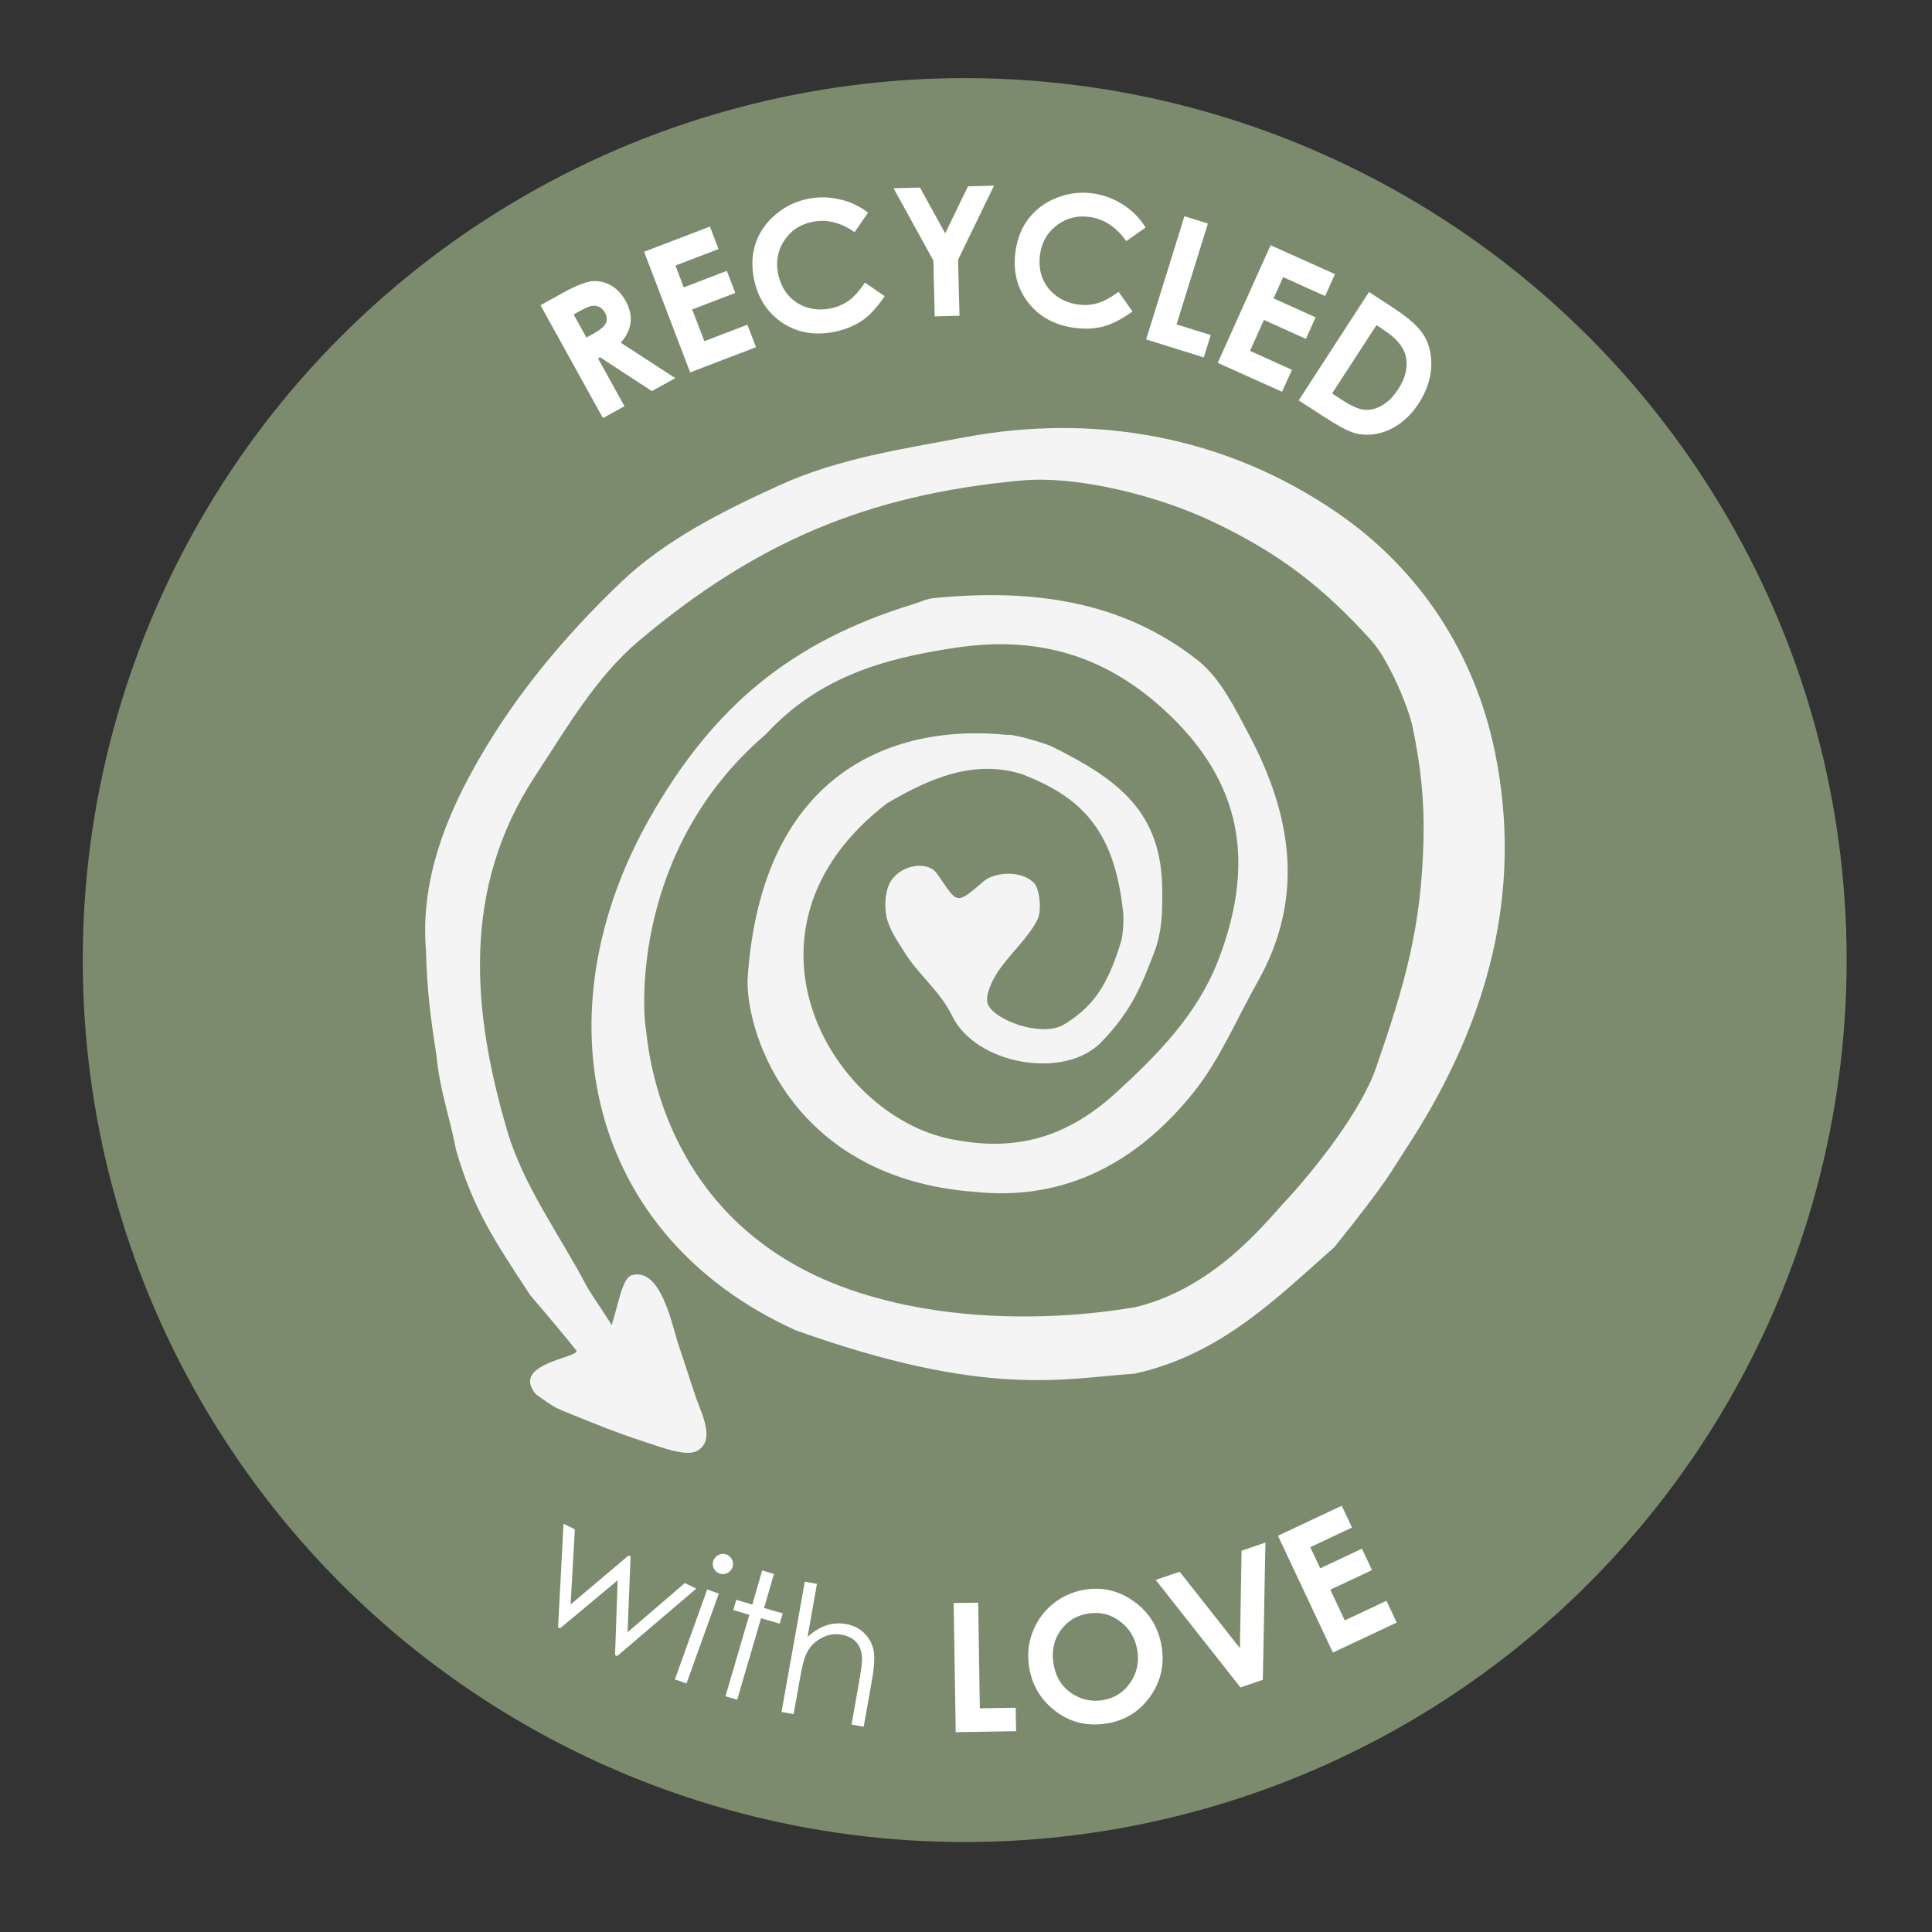 <svg xml:space="preserve" style="enable-background:new 0 0 141.73 141.73;" viewBox="0 0 141.73 141.73" y="0px" x="0px" xmlns:xlink="http://www.w3.org/1999/xlink" xmlns="http://www.w3.org/2000/svg" id="Layer_1" version="1.1">
<rect x="0" y="0" width="141.73" height="141.73" fill="#333333" stroke="none"/>
<style type="text/css">
	.st0{fill:#7C8B6E;}
	.st1{fill:#F4F4F4;}
	.st2{fill:#FFFFFF;}
</style>
<circle r="64.7" cy="70.43" cx="70.77" class="st0"></circle>
<path d="M44.87,97.21c0.51-1.56,0.77-3.48,1.5-3.67c2.07-0.54,2.88,3.43,3.35,4.95c0.89,2.63,0.56,1.74,1.38,4.16
	c0.49,1.3,1.36,3.13-0.01,3.81c-0.83,0.41-2.71-0.34-3.75-0.67c-2.12-0.68-4.19-1.53-6.25-2.38c-0.63-0.26-1.18-0.73-1.76-1.11
	c-1.96-2.27,3.19-2.7,2.96-3.22c-0.86-1.08-2.49-3.02-3.39-4.06c-2.62-4-4.17-6.29-5.44-10.64c-0.46-2.42-1.21-4.44-1.44-6.95
	c-0.47-2.97-0.7-4.94-0.77-7.71c-0.38-4.51,1.04-8.78,3.2-12.8c2.93-5.46,6.83-10.14,11.18-14.28c3.2-3.04,7.45-5.18,11.55-7.04
	c4.31-1.96,8.89-2.64,13.52-3.51c9.45-1.78,19.12-0.19,27.45,5.56c5.97,4.12,10.01,10.21,11.51,17.48
	c2.12,10.29-0.54,19.75-6.07,28.45c-1.73,2.63-1.57,2.75-5.7,7.91c-4.21,3.7-8.27,7.86-14.64,9.28c-5.18,0.34-10.81,1.84-24.88-3.18
	C43.03,90.63,39.47,74.41,47.7,59.95C52.33,51.84,58,47.07,67.06,44.3c0.46-0.14,0.92-0.37,1.39-0.42c7-0.69,13.75,0.07,19.44,4.58
	c1.66,1.32,2.72,3.53,3.76,5.48c3.12,5.9,4.09,11.94,0.6,18.1c-1.54,2.73-2.77,5.71-4.71,8.12c-4.06,5.05-9.35,7.99-16.07,7.27
	c-13.11-0.99-16.71-11.29-16.63-15.57c1.01-15.66,11.2-18.76,19.01-17.95c0.53-0.08,2.87,0.63,3.35,0.87
	c4.85,2.41,8.04,4.79,8.06,10.53c0.01,1.44,0.02,2.67-0.46,4.21c-1.07,2.87-1.8,4.6-3.92,6.84c-2.7,2.93-9.29,1.75-11.03-1.83
	c-0.9-1.85-2.44-2.97-3.53-4.72c-0.51-0.82-1.11-1.67-1.29-2.58c-0.17-0.84-0.08-1.93,0.3-2.56c0.79-1.26,2.73-1.55,3.4-0.59
	c1.58,2.26,1.33,2.35,3.48,0.53c0.68-0.57,2.67-0.86,3.67,0.19c0.35,0.37,0.59,1.98,0.21,2.7c-0.73,1.39-2.02,2.48-2.9,3.81
	c-0.46,0.69-0.98,1.84-0.7,2.41c0.54,1.12,3.76,2.34,5.46,1.5c2.15-1.3,3.26-2.73,4.32-6.25c0.15-0.72,0.19-1.85,0.09-2.31
	c-0.68-5.96-3.2-8.22-7.31-9.84c-3.57-1.17-6.9,0.3-9.98,2.11c-12.19,9.37-3.93,23.38,5.23,24.73c4.57,0.81,8.16-0.4,11.55-3.48
	c3.1-2.83,5.97-5.76,7.5-9.69c3.07-7.91,1.25-13.67-4-18.46c-4.4-4.01-9.32-5.39-15.2-4.52c-5.36,0.79-10.12,2.17-13.97,6.36
	c-9.8,8.38-9.05,20.19-8.8,21.62c0.16,0.93,0.83,13.35,13.62,18.6c6.8,2.79,15.38,2.98,22.29,1.8c5.73-1.37,9.44-6.08,10.84-7.59
	c2.3-2.46,5.73-6.79,6.83-10.01c2.08-6.03,3.33-10.25,3.47-16.8c0.06-2.89-0.22-5.3-0.79-8.11c-0.33-1.6-1.84-5.07-3.02-6.37
	c-3.57-3.95-6.77-6.43-11.74-8.78c-3.98-1.88-9.88-3.36-13.97-2.98c-11.34,1.05-19.47,4.55-28.04,11.76
	c-3.14,2.64-5.35,6.47-7.65,9.98c-5.39,8.24-4.59,17.21-2,26c1.19,4.02,3.85,7.62,5.84,11.4C43.37,94.95,44.73,96.92,44.87,97.21z" class="st1"></path>
<g>
	<path d="M39.65,22.39l1.67-0.92c0.92-0.51,1.61-0.78,2.09-0.84c0.48-0.05,0.94,0.05,1.39,0.3s0.81,0.63,1.1,1.15
		c0.3,0.55,0.42,1.07,0.36,1.58c-0.06,0.51-0.3,1-0.72,1.48l4,2.6l-1.72,0.95l-3.8-2.48l-0.15,0.08l1.94,3.51l-1.58,0.87
		L39.65,22.39z M43.02,24.76l0.49-0.27c0.5-0.28,0.81-0.53,0.93-0.77c0.12-0.24,0.09-0.51-0.08-0.81c-0.1-0.18-0.23-0.31-0.4-0.39
		c-0.17-0.08-0.35-0.11-0.54-0.08c-0.19,0.03-0.49,0.16-0.91,0.39l-0.43,0.24L43.02,24.76z" class="st2"></path>
	<path d="M47.25,18.47l4.83-1.85l0.63,1.65l-3.16,1.21l0.61,1.6l3.16-1.21l0.62,1.62l-3.16,1.21l0.89,2.33l3.16-1.21
		l0.63,1.65l-4.83,1.85L47.25,18.47z" class="st2"></path>
	<path d="M63.68,15.6l-0.99,1.43c-1.02-0.72-2.06-0.97-3.11-0.75c-0.89,0.18-1.57,0.64-2.05,1.37
		c-0.48,0.73-0.63,1.54-0.45,2.43c0.13,0.62,0.37,1.14,0.74,1.57c0.37,0.42,0.82,0.72,1.37,0.9c0.55,0.17,1.12,0.2,1.72,0.08
		c0.51-0.1,0.96-0.3,1.35-0.57c0.39-0.28,0.78-0.72,1.19-1.33l1.45,1c-0.55,0.81-1.1,1.41-1.66,1.79c-0.56,0.38-1.23,0.66-2.01,0.82
		c-1.44,0.29-2.72,0.08-3.82-0.65s-1.81-1.81-2.1-3.23c-0.19-0.93-0.15-1.79,0.12-2.6c0.27-0.81,0.75-1.51,1.44-2.1
		c0.69-0.6,1.49-0.99,2.39-1.17c0.77-0.16,1.54-0.15,2.31,0.03C62.34,14.78,63.04,15.11,63.68,15.6z" class="st2"></path>
	<path d="M65.55,13.81l1.94-0.05l1.85,3.36l1.67-3.45l1.91-0.05l-2.64,5.44l0.11,4.1l-1.82,0.05l-0.1-4.1L65.55,13.81z" class="st2"></path>
	<path d="M84.04,16.69l-1.42,1c-0.71-1.02-1.6-1.61-2.66-1.77c-0.89-0.13-1.69,0.06-2.4,0.58
		c-0.7,0.52-1.12,1.23-1.26,2.13c-0.09,0.62-0.04,1.2,0.16,1.73c0.2,0.52,0.53,0.96,0.98,1.31c0.46,0.35,0.99,0.57,1.59,0.66
		c0.52,0.08,1,0.05,1.46-0.08c0.46-0.13,0.98-0.41,1.57-0.84l1.02,1.44c-0.79,0.57-1.52,0.94-2.17,1.11
		c-0.65,0.17-1.38,0.19-2.17,0.08c-1.46-0.22-2.58-0.86-3.37-1.92c-0.79-1.06-1.08-2.31-0.86-3.76c0.14-0.93,0.47-1.73,1.01-2.4
		c0.53-0.66,1.22-1.16,2.08-1.48c0.85-0.32,1.74-0.42,2.64-0.28c0.77,0.12,1.49,0.39,2.16,0.82C83.07,15.46,83.62,16.01,84.04,16.69
		z" class="st2"></path>
	<path d="M86.89,15.86l1.72,0.54l-2.3,7.4l2.51,0.78l-0.51,1.64l-4.23-1.32L86.89,15.86z" class="st2"></path>
	<path d="M93.21,17.99l4.72,2.12l-0.72,1.61l-3.08-1.39l-0.7,1.56l3.08,1.39l-0.71,1.58l-3.08-1.39l-1.02,2.27
		l3.08,1.39l-0.73,1.61l-4.72-2.12L93.21,17.99z" class="st2"></path>
	<path d="M100.43,21.42l1.79,1.17c1.16,0.75,1.92,1.45,2.29,2.1s0.53,1.42,0.48,2.3c-0.06,0.88-0.36,1.75-0.92,2.61
		c-0.4,0.61-0.87,1.11-1.4,1.49c-0.54,0.38-1.09,0.62-1.67,0.73c-0.58,0.11-1.12,0.09-1.62-0.05c-0.5-0.14-1.27-0.55-2.29-1.22
		l-1.82-1.18L100.43,21.42z M100.98,23.85l-3.26,5.01l0.7,0.46c0.69,0.45,1.24,0.7,1.66,0.74c0.42,0.04,0.84-0.06,1.28-0.3
		c0.44-0.25,0.84-0.64,1.2-1.19c0.55-0.84,0.74-1.65,0.57-2.42c-0.15-0.69-0.7-1.35-1.64-1.96L100.98,23.85z" class="st2"></path>
</g>
<g>
	<path d="M41.34,111.78l0.83,0.41l-0.31,5.51l4.25-3.59l0.15,0.07l-0.22,5.56l4.2-3.61l0.84,0.41l-5.81,4.95l-0.15-0.07
		l0.19-5.49l-4.22,3.52l-0.15-0.07L41.34,111.78z" class="st2"></path>
	<path d="M51.88,116.6l0.85,0.31l-2.37,6.59l-0.85-0.3L51.88,116.6z M53.28,114.03c0.19,0.07,0.33,0.2,0.42,0.38
		s0.1,0.38,0.03,0.57c-0.07,0.19-0.2,0.33-0.38,0.42c-0.19,0.09-0.38,0.1-0.57,0.03c-0.19-0.07-0.33-0.19-0.42-0.38
		c-0.09-0.19-0.1-0.37-0.03-0.56c0.07-0.19,0.2-0.33,0.38-0.42C52.9,113.98,53.09,113.97,53.28,114.03z" class="st2"></path>
	<path d="M55.91,115.21l0.87,0.25l-0.73,2.5l1.37,0.4l-0.22,0.75l-1.37-0.4l-1.75,5.98l-0.86-0.25l1.75-5.98l-1.18-0.35
		l0.22-0.75l1.18,0.35L55.91,115.21z" class="st2"></path>
	<path d="M59.04,116.03l0.89,0.16l-0.69,3.9c0.44-0.41,0.9-0.69,1.37-0.85s0.96-0.19,1.46-0.1
		c0.52,0.09,0.95,0.3,1.3,0.64c0.35,0.33,0.59,0.74,0.7,1.21c0.11,0.47,0.08,1.18-0.08,2.13l-0.63,3.55l-0.89-0.16l0.58-3.29
		c0.14-0.79,0.2-1.33,0.19-1.61c-0.03-0.48-0.17-0.86-0.42-1.14c-0.25-0.28-0.61-0.46-1.08-0.55c-0.54-0.1-1.05,0-1.54,0.28
		c-0.49,0.28-0.85,0.67-1.07,1.17c-0.15,0.32-0.3,0.94-0.46,1.85l-0.45,2.53l-0.89-0.16L59.04,116.03z" class="st2"></path>
	<path d="M69.96,117.6l1.8-0.03l0.12,7.75l2.63-0.04l0.03,1.72l-4.43,0.07L69.96,117.6z" class="st2"></path>
	<path d="M79.55,116.62c1.32-0.22,2.54,0.07,3.65,0.87c1.11,0.8,1.78,1.89,2.01,3.26c0.23,1.36-0.05,2.6-0.83,3.7
		c-0.78,1.1-1.84,1.76-3.18,1.98c-1.4,0.23-2.65-0.06-3.74-0.88c-1.09-0.82-1.74-1.89-1.96-3.23c-0.15-0.89-0.07-1.75,0.24-2.57
		c0.31-0.82,0.8-1.51,1.49-2.08C77.9,117.12,78.68,116.77,79.55,116.62z M79.82,118.37c-0.87,0.14-1.54,0.56-2.03,1.26
		c-0.49,0.7-0.66,1.51-0.5,2.44c0.17,1.03,0.68,1.79,1.52,2.27c0.65,0.38,1.35,0.5,2.1,0.38c0.84-0.14,1.51-0.56,2-1.27
		c0.49-0.71,0.67-1.51,0.52-2.4c-0.15-0.89-0.57-1.59-1.27-2.11C81.46,118.41,80.68,118.23,79.82,118.37z" class="st2"></path>
	<path d="M84.78,115.9l1.76-0.6l4.42,5.61l0.12-7.15l1.75-0.6l-0.19,10.07L91,123.79L84.78,115.9z" class="st2"></path>
	<path d="M93.75,112.66l4.68-2.2l0.75,1.6l-3.06,1.44l0.73,1.55l3.06-1.44l0.74,1.57l-3.06,1.44l1.06,2.25l3.06-1.44
		l0.75,1.6l-4.68,2.2L93.75,112.66z" class="st2"></path>
</g>
</svg>
